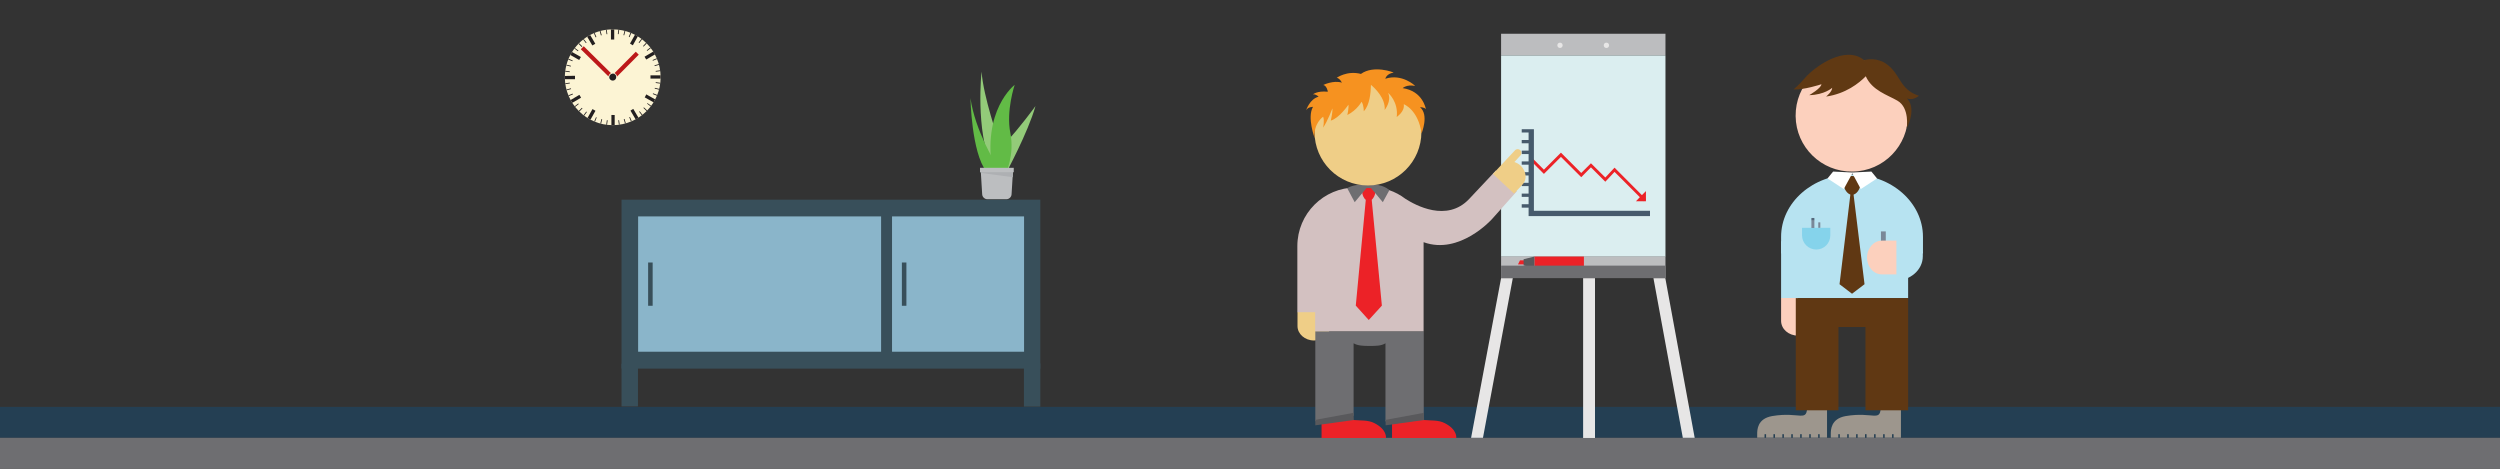 <?xml version="1.0" encoding="utf-8"?>
<!-- Generator: Adobe Illustrator 19.2.1, SVG Export Plug-In . SVG Version: 6.00 Build 0)  -->
<svg version="1.1" xmlns="http://www.w3.org/2000/svg" xmlns:xlink="http://www.w3.org/1999/xlink" x="0px" y="0px"
	 viewBox="0 0 1600 300" style="enable-background:new 0 0 1600 300;" xml:space="preserve">
<rect x="0" y="0" width="1600" height="300" fill="#333333" stroke="none"/>
<style type="text/css">
	.st0{display:none;}
	.st1{display:inline;opacity:0.5;fill:#E6007E;}
	.st2{fill:#243F53;}
	.st3{fill:#6E6E71;}
	.st4{fill:#DBEEF0;}
	.st5{fill:#BCBDBF;}
	.st6{fill:#E7E6E6;}
	.st7{fill:#EC2227;}
	.st8{fill:#59595C;}
	.st9{fill:none;}
	.st10{fill:#465A6C;}
	.st11{fill:#FCD0BD;}
	.st12{fill:#603913;}
	.st13{fill:#9D968D;}
	.st14{fill:#B7E3F1;}
	.st15{fill:#603813;}
	.st16{fill:#FFFFFF;}
	.st17{fill:#85D3EB;}
	.st18{fill:#7A8898;}
	.st19{fill:#55677A;}
	.st20{fill:#EFCE87;}
	.st21{fill:#D3C1C1;}
	.st22{fill:#F69220;}
	.st23{fill:#384F5A;}
	.st24{fill:#8AB5CA;}
	.st25{fill:#93CB79;}
	.st26{fill:#62BB46;}
	.st27{fill:#BCBEC0;}
	.st28{fill:#AEB0B3;}
	.st29{fill:#FCF4D4;}
	.st30{fill:#231F20;}
	.st31{fill:#BC1819;}
</style>
<g id="Linjer_og_bakgrunnsfarge">
</g>
<g id="Layer_3" class="st0">
	<rect class="st1" width="280" height="300"/>
	<rect x="1320" class="st1" width="280" height="300"/>
</g>
<g id="Illustrasjoner">
	<g>
		<g>
			<rect x="0" y="260.4" class="st2" width="1600" height="19.8"/>
			<rect x="0" y="280.2" class="st3" width="1600" height="19.8"/>
		</g>
	</g>
	<g>
		<rect x="960.7" y="35.4" class="st4" width="105.2" height="128.9"/>
		<rect x="960.7" y="164.2" class="st5" width="105.2" height="13.7"/>
		<rect x="960.7" y="21.6" class="st5" width="105.2" height="13.7"/>
		<g>
			<path class="st6" d="M1000.1,29c0,0.9-0.7,1.7-1.7,1.7c-0.9,0-1.7-0.7-1.7-1.7c0-0.9,0.7-1.7,1.7-1.7
				C999.4,27.3,1000.1,28.1,1000.1,29z"/>
			<circle class="st6" cx="1028.1" cy="29" r="1.7"/>
		</g>
		<polygon class="st6" points="949.1,280.2 941.5,280.2 960.7,178 968.2,178 		"/>
		<polygon class="st6" points="1077,280.2 1084.6,280.2 1065.8,178 1058.2,178 		"/>
		<rect x="1013.2" y="178" class="st6" width="7.6" height="102.3"/>
		<g>
			<polygon class="st7" points="976.6,166.6 976.6,169.2 971.5,169.2 972.8,166.6 			"/>
			<rect x="982" y="164.2" class="st7" width="31.7" height="7.3"/>
			<polygon class="st8" points="982,164.2 982,171.6 975.1,169.9 975.1,165.9 			"/>
		</g>
		<rect x="960.7" y="170" class="st3" width="105.2" height="8"/>
	</g>
	<g>
		<polygon class="st7" points="1027.4,116.3 1018.2,107.1 1012,113.4 999,100.4 988.1,111.3 979.3,102.5 980.6,101.1 988.1,108.6 
			999,97.7 1012,110.7 1018.2,104.5 1027.4,113.6 1033.3,107.3 1053.4,127.5 1052.1,128.8 1033.3,110 		"/>
		<polygon class="st7" points="1053.4,128.8 1047,128.8 1049.5,126.2 1053.4,122.3 		"/>
	</g>
	<g>
		<polygon class="st10" points="981.7,134.9 981.7,82.7 980.2,82.7 978.3,82.7 973.9,82.7 973.9,84.8 978.3,84.8 978.3,89.6 
			973.9,89.6 973.9,91.7 978.3,91.7 978.3,96.4 973.9,96.4 973.9,98.6 978.3,98.6 978.3,103.3 973.9,103.3 973.9,105.4 978.3,105.4 
			978.3,110.2 973.9,110.2 973.9,112.3 978.3,112.3 978.3,117 973.9,117 973.9,119.1 978.3,119.1 978.3,123.9 973.9,123.9 
			973.9,126 978.3,126 978.3,130.7 973.9,130.7 973.9,132.9 978.3,132.9 978.3,134.9 978.3,138.3 981.7,138.3 1056,138.3 
			1056,134.9 		"/>
	</g>
	<path class="st11" d="M1184.7,37.9c19.8-0.3,36.2,15.6,36.4,35.5c0.3,19.8-15.6,36.2-35.5,36.4c-19.8,0.3-36.2-15.6-36.4-35.5
		S1164.8,38.2,1184.7,37.9z"/>
	<path class="st12" d="M1147.9,57.2c0,0,3.8-3.2,7-7c6.6-7.8,26.3-21.6,38.1-11.7c2.2-0.6,8.6-1.7,14.4,2.5
		c9.1,6.5,8.2,16.3,20.7,20.3c0,0-3.7,3.4-7.8,1.6c0,0,6.8,5.1,0,19.2c0,0,2.1-13.1-6-17.7c-6.2-3.6-16.2-6.5-20.2-15.6
		c-4.4,4.5-12.9,11.2-25.4,13c0,0,3.9-3.1,3.9-5.6c0,0-4.9,4.5-14.7,4.7c0,0,7.8-4.5,7.8-7C1165.6,54,1154,57.7,1147.9,57.2z"/>
	<g>
		<path class="st13" d="M1156.6,259.5c0,11.4-4.3,3.7-22.5,6.8c-9.5,1.7-9.5,8.9-9.5,11.6v2.2h4.7v-2.2h1v2.2h4.7v-2.2h1v2.2h4.7
			v-2.2h1v2.2h4.7v-2.2h1v2.2h4.7v-2.2h1v2.2h4.8v-2.2h1v2.2h4.7v-2.2h1v2.2h4.7v-2.2v-18.4H1156.6z"/>
		<path class="st13" d="M1203.7,259.5c0,11.4-4.3,3.7-22.5,6.8c-9.5,1.7-9.5,8.9-9.5,11.6v2.2h4.8v-2.2h1v2.2h4.7v-2.2h1v2.2h4.7
			v-2.2h1v2.2h4.7v-2.2h1v2.2h4.8v-2.2h1v2.2h4.8v-2.2h1v2.2h4.7v-2.2h1v2.2h4.7v-2.2v-18.4H1203.7z"/>
		<rect x="1139.9" y="154.4" class="st14" width="81.3" height="36.4"/>
		<path class="st14" d="M1139.9,154.4v-2.8c0-22,20.3-39.9,45.4-39.9c25.1,0,45.4,17.9,45.4,39.9v2.8v7.8h-90.8V154.4z"/>
		<path class="st14" d="M1230.6,161.1v2.9c0,8.7-8,15.7-17.9,15.7c-9.9,0-17.9-7.1-17.9-15.7v-2.9H1230.6z"/>
		<g>
			<polygon class="st15" points="1193.3,181.9 1185.3,188 1177.3,181.9 1185.5,114.1 1185,114.1 			"/>
			<path class="st15" d="M1190.7,117.8c0,2.8-2.4,6.9-5.4,6.9c-3,0-5.4-4.1-5.4-6.9c0-2.8,2.4-5.2,5.4-5.2
				C1188.3,112.7,1190.7,115,1190.7,117.8z"/>
		</g>
		<polygon class="st16" points="1201.3,114.2 1197.7,109.8 1185.5,110.4 1173.2,109.8 1169.6,114.2 1180,121 1185.5,110.9 
			1190.9,121 		"/>
		<path class="st11" d="M1139.9,190.8v14.5c0,5.3,4.8,9.5,10.8,9.5v-24.1H1139.9z"/>
		<polygon class="st15" points="1176.6,190.8 1149.3,190.8 1149.3,222.4 1149.3,262.6 1176.6,262.6 1176.6,209.3 1193.9,209.3 
			1193.9,262.6 1221.2,262.6 1221.2,222.4 1221.2,214.7 1221.2,190.8 		"/>
		<path class="st17" d="M1153.3,150.6c0,5,4.1,9.1,9.1,9.1c5,0,9-4,9-9.1v-4.8h-18.1V150.6z"/>
		<g>
			<rect x="1159.3" y="140.7" class="st18" width="1.9" height="5.2"/>
			<rect x="1159.3" y="139.5" class="st19" width="1.9" height="1.4"/>
			<rect x="1163.7" y="142.3" class="st18" width="1.3" height="3.5"/>
		</g>
		<rect x="1203.8" y="148.1" class="st18" width="3.1" height="6.3"/>
	</g>
	<path class="st11" d="M1213.7,175.6h-9.3c-5.3,0-9.5-4.8-9.5-10.8c0-6,4.3-10.8,9.5-10.8h9.3V175.6z"/>
	<g>
		<g>
			<g>
				<path class="st7" d="M859,261.2h-13.2v19.1H887c0,0,0.9-5.3-7.4-9.5C871.7,266.6,859,272.9,859,261.2z"/>
				<path class="st7" d="M904.1,261.2h-13.2v19.1H932c0,0,0.9-5.3-7.4-9.5C916.7,266.6,904.1,272.9,904.1,261.2z"/>
				<path class="st20" d="M830.4,199.7v9c0,5,4.7,9.2,10.5,9.2c5.8,0,10.5-4.1,10.5-9.2v-9H830.4z"/>
				<path class="st3" d="M891.7,212h19.5v54.2l-24.5,3.5v-50c-2.7,1.7-6.3,1.7-10.2,1.7c-3.9,0-7.5-0.1-10.2-1.7v46.4l-24.5,3.5V212
					h19.6H891.7z"/>
				<path class="st21" d="M957.4,109.1c0,0,0,0-17.1,18.2c-14.3,15.2-34.5,4-40.9-0.1c-6.1-4.7-14.1-7.6-22.9-7.6
					c-1.9,0-3.7,0.1-5.5,0.4c-1,0-2,0-3.2,0c-20.7,0-37.5,16.8-37.5,37.5v42.3h11.4V212h69.4v-57c23,8.4,43.7-14.7,43.7-14.7
					l16-17.9L957.4,109.1z"/>
				<path class="st7" d="M877.9,127.9c1.3-1.2,2.3-3.4,2.3-5c0-2.3-1.9-4.2-4.2-4.2c-2.3,0-4.2,1.9-4.2,4.2c0,1.6,0.9,3.9,2.3,5
					l-6.4,67.7l8.3,9.2l8.4-9.2L877.9,127.9z"/>
				<path class="st3" d="M885,129.4l4.2-7.7c0,0-4.6-4.5-12.2-3.2h-2c-7.7-1.3-12.8,1.9-12.8,1.9l4.8,9l7.6-9.1h2.8L885,129.4z"/>
				<g>
					<path class="st20" d="M841.3,84.5c0,18.9,15.3,34.2,34.2,34.2c18.9,0,34.2-15.3,34.2-34.2c0-18.9-15.3-34.2-34.2-34.2
						C856.6,50.3,841.3,65.6,841.3,84.5z"/>
					<path class="st22" d="M909.8,85.5c-0.1-0.1,5-11.9-1-16.9c0,0.1,2.3-0.2,3.8,1.2c-0.2-0.3-1.9-11.5-14.9-13.4
						c0,0,2.6-2.5,7.9-1.4c0.2-0.2-8.5-8.1-19-4.6c0,0,0.7-3.3,5.3-3.9c0.2-0.2-12.7-5.1-20.9,0.8c-9-2.3-15.5,2.5-15.5,2.5
						c2,0.3,3.3,3.1,3.3,3.1c-5.3-1.7-11.8,1.4-11.9,1.5c2.1,0.3,3,4.1,2.9,4.3c-6.9-0.7-9.5,1.7-9.5,1.7c1.9-0.3,3.6,1.5,3.6,1.5
						c-5.7,1.4-8,8.7-8,8.7c1.2-2.3,4.4-2.2,4.4-2.2c-3.9,6.8,1.1,20,1.1,20c-1-9.4,5.4-13.7,5.4-13.7c1,2.2,0,7,0,7
						c3-4.4,5.9-12.3,5.9-12.3c0.4,1.7-1,7.8-1,7.8C857.3,75.5,863,67,863,67c0.3,2.3-0.7,6.6-0.7,6.6c6.3-3.2,9.1-8.5,9.1-8.5
						c1.5,2.2,1.4,6.1,1.4,6.1c3.8-3.8,4.5-11.9,4.6-16.9c2.4,2,9.4,8.5,8.8,16.1c0-0.1,4.6-5.7,2.2-10.9c0.2,0,6.7,5.8,5.5,15.4
						c0-0.2,5.3-3.4,4.5-8.2C898.4,66.6,907.8,70.3,909.8,85.5z"/>
				</g>
				<polygon class="st8" points="841.8,268.7 866.3,264.2 866.4,268.8 841.8,272.2 				"/>
				<polygon class="st8" points="886.8,268.7 911.3,264.2 911.4,268.8 886.8,272.2 				"/>
			</g>
			<path class="st20" d="M973.2,106c-1.2-1.1-2.6-1.9-4-2.3l3.9-4.2c0.9-1,0.8-2.5-0.1-3.4c-1-0.9-2.5-0.9-3.4,0.1l-8.7,9.3
				c0,0,0,0,0,0l-5.4,5.8l13.5,12.6l5.4-5.8C977.5,115,976.9,109.5,973.2,106z"/>
		</g>
	</g>
	<rect x="397.8" y="127.8" class="st23" width="268" height="108.1"/>
	<rect x="570.9" y="138.5" class="st24" width="84.5" height="86.6"/>
	<rect x="577.2" y="168" class="st23" width="2.9" height="27.7"/>
	<rect x="408.4" y="138.5" class="st24" width="155.5" height="86.6"/>
	<rect x="414.8" y="168" class="st23" width="2.9" height="27.7"/>
	<g>
		<g>
			<path class="st25" d="M639.1,89.9c0,0-9.7-27.8-10.9-44c0,0-4.1,37.3,6.6,60.8L639.1,89.9z"/>
			<path class="st26" d="M637.3,104.8c0,0-13.2-20.9-16.2-42c0,0,0.6,34.7,10.2,47l6,0.8"/>
			<path class="st25" d="M643.6,111.3c0,0,14.4-26.6,19.1-43.4c0,0-11.4,15.6-18.2,22.3C644,91.8,643.6,111.3,643.6,111.3z"/>
			<path class="st26" d="M643.6,111.3c0,0,5.9-12.2,3-26.3c-2.8-14.2,2.8-30.7,2.8-30.7s-21.3,16.1-14,56.2l7.3,0.8"/>
		</g>
		<path class="st27" d="M627.7,109.7l0.9,14.7c0.1,1.7,1.6,3.1,3.3,3.1h12.2c1.7,0,3.2-1.4,3.3-3.1l0.9-14.7H627.7z"/>
		<polygon class="st28" points="627.7,110.7 648.2,113.4 648.4,109.7 627.7,109.7 		"/>
		<rect x="627.2" y="107.4" class="st27" width="21.6" height="2.8"/>
	</g>
	<rect x="397.8" y="232.8" class="st23" width="10.5" height="27.3"/>
	<rect x="655.3" y="232.6" class="st23" width="10.5" height="27.6"/>
	<g>
		<path class="st29" d="M365.5,34.3c-2.6,4.5-4,9.7-4,15.3c0.1,16.9,13.9,30.6,30.8,30.5c16.9-0.1,30.6-13.9,30.5-30.8
			C422.7,32.3,409,18.7,392,18.8C380.7,18.8,370.8,25,365.5,34.3z"/>
		<path class="st30" d="M412.5,36.3l5.6-3.3l1.1,1.8l-5.6,3.3C413.2,37.5,412.9,36.9,412.5,36.3"/>
		<path class="st30" d="M403.2,27.9l3.2-5.7l1.8,1.1l-3.2,5.7C404.5,28.6,403.8,28.3,403.2,27.9"/>
		<path class="st30" d="M370.7,38.4l-5.7-3.2l1.1-1.9l5.7,3.2C371.4,37.1,371,37.7,370.7,38.4"/>
		<path class="st30" d="M416.3,49.3c0-0.4,0-0.7,0-1.1l6.5,0l0,2.1l-6.5,0C416.3,50,416.3,49.6,416.3,49.3"/>
		<path class="st30" d="M379.1,29.1l-3.3-5.6l1.9-1.1l3.3,5.6C380.3,28.4,379.7,28.7,379.1,29.1"/>
		<path class="st30" d="M392.1,25.3c-0.4,0-0.7,0-1.1,0l0-6.5l2.1,0l0,6.5C392.8,25.3,392.4,25.3,392.1,25.3"/>
		<path class="st30" d="M413.6,60.4l5.7,3.2l-1,1.9l-5.7-3.2C413,61.7,413.3,61.1,413.6,60.4"/>
		<path class="st30" d="M371.9,62.5l-5.6,3.3l-1.1-1.8l5.6-3.3C371.1,61.3,371.5,61.9,371.9,62.5"/>
		<path class="st30" d="M368,48.5c0,0.4,0,0.7,0,1.1c0,0.4,0,0.7,0,1.1l-6.5,0v-2.1L368,48.5z"/>
		<path class="st30" d="M405.3,69.7l3.3,5.6l-1.8,1.1l-3.3-5.6C404,70.4,404.7,70.1,405.3,69.7"/>
		<path class="st30" d="M381.1,70.9l-3.2,5.7l-1.9-1.1l3.2-5.7C379.9,70.2,380.5,70.6,381.1,70.9"/>
		<path class="st30" d="M392.3,73.6c0.4,0,0.7,0,1.1,0l0,6.5l-2.1,0l0-6.5C391.6,73.5,391.9,73.6,392.3,73.6"/>
		<path class="st30" d="M395.4,21.8l0.4-2.9l0.5,0.1l-0.4,2.9C395.8,21.9,395.6,21.9,395.4,21.8"/>
		<path class="st30" d="M408.7,27.2l1.8-2.3l0.4,0.3l-1.7,2.3C409,27.4,408.9,27.3,408.7,27.2"/>
		<path class="st30" d="M402.4,23.6l1.1-2.7l0.5,0.2l-1.1,2.7C402.8,23.7,402.6,23.7,402.4,23.6"/>
		<path class="st30" d="M399,22.5l0.7-2.8l0.5,0.1l-0.7,2.8C399.3,22.6,399.2,22.5,399,22.5"/>
		<path class="st30" d="M418.9,41.8l2.8-0.8l0.1,0.5l-2.8,0.8C419,42.2,418.9,42,418.9,41.8"/>
		<path class="st30" d="M417.7,38.4l2.6-1.1l0.2,0.5l-2.7,1.1C417.8,38.7,417.7,38.6,417.7,38.4"/>
		<path class="st30" d="M413.9,32.2l2.3-1.8l0.3,0.4l-2.3,1.8C414.2,32.5,414.1,32.3,413.9,32.2"/>
		<path class="st30" d="M411.5,29.5l2-2.1l0.4,0.4l-2,2C411.8,29.8,411.6,29.6,411.5,29.5"/>
		<path class="st30" d="M366.4,39.2l-2.7-1.1l0.2-0.5l2.6,1.1C366.5,38.8,366.4,39,366.4,39.2"/>
		<path class="st30" d="M365.3,42.6l-2.8-0.7l0.1-0.5l2.8,0.7C365.3,42.3,365.3,42.4,365.3,42.6"/>
		<path class="st30" d="M369.9,32.8l-2.3-1.7l0.3-0.4l2.3,1.7C370.1,32.5,370,32.7,369.9,32.8"/>
		<path class="st30" d="M419.6,45.4l2.9-0.4l0.1,0.5l-2.9,0.4C419.7,45.7,419.7,45.6,419.6,45.4"/>
		<path class="st30" d="M364.6,46.2l-2.9-0.4l0.1-0.5l2.9,0.4C364.7,45.8,364.6,46,364.6,46.2"/>
		<path class="st30" d="M381.2,23.9l-1.1-2.6l0.5-0.2l1.1,2.6C381.5,23.8,381.4,23.8,381.2,23.9"/>
		<path class="st30" d="M384.6,22.7l-0.8-2.8l0.5-0.2l0.8,2.8C384.9,22.6,384.8,22.6,384.6,22.7"/>
		<path class="st30" d="M375,27.6l-1.8-2.3l0.4-0.3l1.8,2.3C375.2,27.4,375.1,27.5,375,27.6"/>
		<path class="st30" d="M388.2,21.9l-0.4-2.8l0.5-0.1l0.4,2.9C388.5,21.9,388.3,21.9,388.2,21.9"/>
		<path class="st30" d="M372.3,30.1l-2-2l0.4-0.4l2,2C372.5,29.8,372.4,29.9,372.3,30.1"/>
		<path class="st30" d="M375.6,71.7l-1.7,2.3l-0.4-0.3l1.7-2.3C375.3,71.4,375.4,71.6,375.6,71.7"/>
		<path class="st30" d="M372.8,69.3l-2,2.1l-0.4-0.4l2-2C372.6,69.1,372.7,69.2,372.8,69.3"/>
		<path class="st30" d="M381.9,75.2l-1.1,2.7l-0.5-0.2l1.1-2.6C381.6,75.1,381.8,75.1,381.9,75.2"/>
		<path class="st30" d="M385.4,76.3l-0.7,2.8l-0.5-0.1l0.7-2.8C385,76.2,385.2,76.3,385.4,76.3"/>
		<path class="st30" d="M365.5,57l-2.8,0.8l-0.1-0.5l2.8-0.8C365.4,56.6,365.4,56.8,365.5,57"/>
		<path class="st30" d="M419.7,52.6l2.9,0.4l-0.1,0.5l-2.9-0.4C419.7,53,419.7,52.8,419.7,52.6"/>
		<path class="st30" d="M364.7,53.4l-2.8,0.4l-0.1-0.5l2.8-0.4C364.7,53.1,364.7,53.2,364.7,53.4"/>
		<path class="st30" d="M370.4,66.6l-2.3,1.8l-0.3-0.4l2.3-1.8C370.2,66.3,370.3,66.5,370.4,66.6"/>
		<path class="st30" d="M366.7,60.4l-2.7,1.1l-0.2-0.5l2.7-1.1C366.5,60.1,366.6,60.2,366.7,60.4"/>
		<path class="st30" d="M388.9,77l-0.4,2.9l-0.5-0.1l0.4-2.9C388.6,76.9,388.8,77,388.9,77"/>
		<path class="st30" d="M418,59.7l2.7,1.1l-0.2,0.5l-2.7-1.1C417.8,60,417.9,59.8,418,59.7"/>
		<path class="st30" d="M414.4,66l2.3,1.7l-0.3,0.4l-2.3-1.8C414.2,66.3,414.3,66.1,414.4,66"/>
		<path class="st30" d="M419.1,56.2l2.8,0.7l-0.1,0.5l-2.8-0.7C419,56.5,419,56.4,419.1,56.2"/>
		<path class="st30" d="M412.1,68.7l2.1,2l-0.4,0.4l-2-2C411.8,69,412,68.9,412.1,68.7"/>
		<path class="st30" d="M396.2,76.9l0.4,2.8l-0.5,0.1l-0.4-2.8C395.8,76.9,396,76.9,396.2,76.9"/>
		<path class="st30" d="M409.4,71.2l1.8,2.3l-0.4,0.3l-1.8-2.3C409.1,71.4,409.2,71.3,409.4,71.2"/>
		<path class="st30" d="M399.7,76.1l0.8,2.8L400,79l-0.8-2.8C399.4,76.2,399.6,76.2,399.7,76.1"/>
		<path class="st30" d="M403.2,74.9l1.1,2.6l-0.5,0.2l-1.1-2.7C402.8,75,403,75,403.2,74.9"/>
		<path class="st30" d="M389.9,49.4c0,1.2,1,2.2,2.3,2.2c1.2,0,2.2-1,2.2-2.3c0-1.3-1-2.3-2.3-2.2C390.9,47.2,389.9,48.2,389.9,49.4
			"/>
		<path class="st31" d="M393.3,46.8l13.6-13.7l1.9,1.9l-13.9,14C394.8,48,394.1,47.2,393.3,46.8"/>
		<path class="st31" d="M389.4,48.9l-17.7-17.4l1.9-1.9L391,46.8C390.2,47.2,389.6,48,389.4,48.9"/>
	</g>
</g>
</svg>
